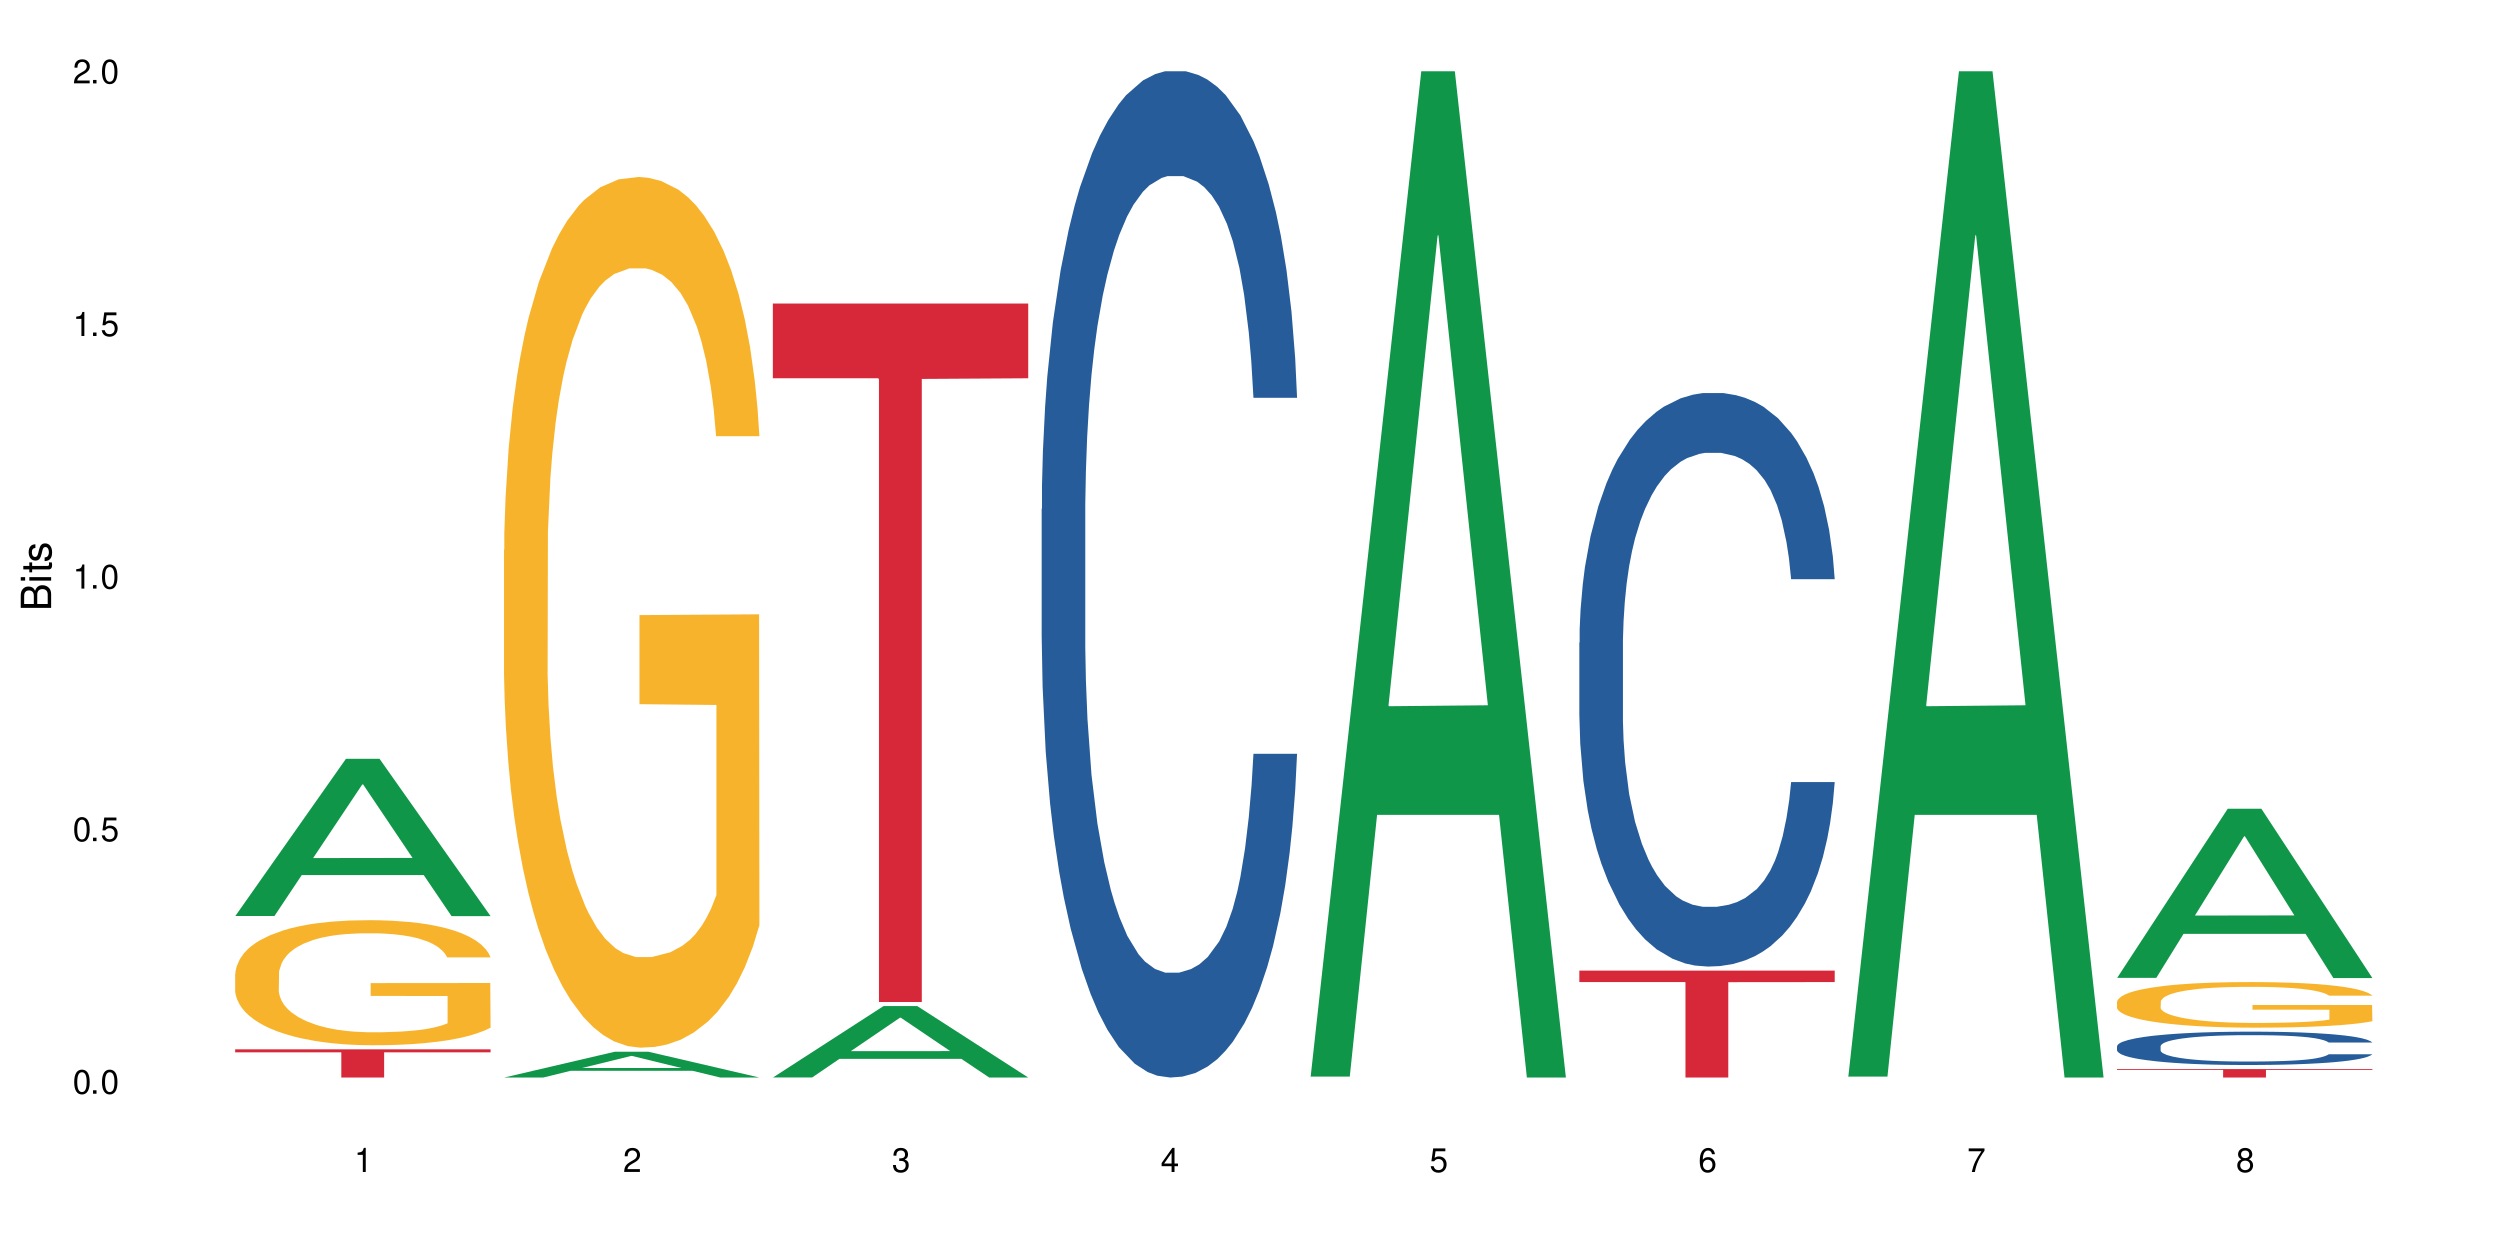 <?xml version="1.0" encoding="UTF-8"?>
<svg xmlns="http://www.w3.org/2000/svg" xmlns:xlink="http://www.w3.org/1999/xlink" width="720" height="360" viewBox="0 0 720 360">
<defs>
<g>
<g id="glyph-0-0">
</g>
<g id="glyph-0-1">
<path d="M 2.641 -6.938 C 2 -6.938 1.422 -6.656 1.078 -6.172 C 0.641 -5.562 0.406 -4.641 0.406 -3.359 C 0.406 -1.016 1.188 0.219 2.641 0.219 C 4.078 0.219 4.859 -1.016 4.859 -3.297 C 4.859 -4.641 4.656 -5.547 4.203 -6.172 C 3.844 -6.656 3.281 -6.938 2.641 -6.938 Z M 2.641 -6.188 C 3.547 -6.188 4 -5.25 4 -3.375 C 4 -1.406 3.562 -0.484 2.625 -0.484 C 1.734 -0.484 1.281 -1.438 1.281 -3.344 C 1.281 -5.25 1.734 -6.188 2.641 -6.188 Z M 2.641 -6.188 "/>
</g>
<g id="glyph-0-2">
<path d="M 1.828 -1 L 0.828 -1 L 0.828 0 L 1.828 0 Z M 1.828 -1 "/>
</g>
<g id="glyph-0-3">
<path d="M 4.562 -6.797 L 1.062 -6.797 L 0.547 -3.094 L 1.328 -3.094 C 1.719 -3.562 2.047 -3.734 2.578 -3.734 C 3.484 -3.734 4.062 -3.109 4.062 -2.094 C 4.062 -1.125 3.484 -0.531 2.578 -0.531 C 1.828 -0.531 1.375 -0.906 1.188 -1.672 L 0.328 -1.672 C 0.453 -1.109 0.547 -0.844 0.75 -0.594 C 1.125 -0.078 1.828 0.219 2.594 0.219 C 3.969 0.219 4.922 -0.781 4.922 -2.219 C 4.922 -3.562 4.031 -4.484 2.719 -4.484 C 2.25 -4.484 1.859 -4.359 1.469 -4.062 L 1.734 -5.969 L 4.562 -5.969 Z M 4.562 -6.797 "/>
</g>
<g id="glyph-0-4">
<path d="M 2.484 -4.938 L 2.484 0 L 3.328 0 L 3.328 -6.938 L 2.766 -6.938 C 2.469 -5.875 2.281 -5.734 0.984 -5.562 L 0.984 -4.938 Z M 2.484 -4.938 "/>
</g>
<g id="glyph-0-5">
<path d="M 4.859 -0.828 L 1.281 -0.828 C 1.359 -1.406 1.672 -1.781 2.5 -2.281 L 3.469 -2.828 C 4.406 -3.344 4.906 -4.062 4.906 -4.906 C 4.906 -5.484 4.672 -6.031 4.266 -6.406 C 3.859 -6.766 3.375 -6.938 2.719 -6.938 C 1.859 -6.938 1.219 -6.625 0.844 -6.031 C 0.609 -5.672 0.5 -5.234 0.484 -4.531 L 1.328 -4.531 C 1.359 -5.016 1.406 -5.281 1.531 -5.516 C 1.75 -5.938 2.188 -6.203 2.703 -6.203 C 3.469 -6.203 4.031 -5.641 4.031 -4.891 C 4.031 -4.344 3.719 -3.859 3.125 -3.516 L 2.234 -3 C 0.812 -2.172 0.406 -1.531 0.328 -0.016 L 4.859 -0.016 Z M 4.859 -0.828 "/>
</g>
<g id="glyph-0-6">
<path d="M 2.125 -3.188 L 2.578 -3.188 C 3.5 -3.188 3.984 -2.766 3.984 -1.922 C 3.984 -1.062 3.469 -0.531 2.594 -0.531 C 1.656 -0.531 1.203 -1 1.156 -2.016 L 0.312 -2.016 C 0.344 -1.453 0.438 -1.094 0.609 -0.781 C 0.953 -0.109 1.625 0.219 2.547 0.219 C 3.953 0.219 4.859 -0.625 4.859 -1.938 C 4.859 -2.828 4.516 -3.297 3.703 -3.594 C 4.344 -3.844 4.656 -4.328 4.656 -5.031 C 4.656 -6.219 3.875 -6.938 2.578 -6.938 C 1.203 -6.938 0.484 -6.172 0.453 -4.703 L 1.297 -4.703 C 1.312 -5.125 1.344 -5.359 1.453 -5.578 C 1.641 -5.969 2.062 -6.203 2.594 -6.203 C 3.344 -6.203 3.797 -5.75 3.797 -5 C 3.797 -4.516 3.609 -4.219 3.25 -4.047 C 3.016 -3.953 2.703 -3.922 2.125 -3.906 Z M 2.125 -3.188 "/>
</g>
<g id="glyph-0-7">
<path d="M 3.141 -1.672 L 3.141 0 L 3.984 0 L 3.984 -1.672 L 4.984 -1.672 L 4.984 -2.438 L 3.984 -2.438 L 3.984 -6.938 L 3.359 -6.938 L 0.266 -2.578 L 0.266 -1.672 Z M 3.141 -2.438 L 1 -2.438 L 3.141 -5.5 Z M 3.141 -2.438 "/>
</g>
<g id="glyph-0-8">
<path d="M 4.781 -5.125 C 4.609 -6.266 3.891 -6.938 2.844 -6.938 C 2.094 -6.938 1.422 -6.578 1.031 -5.953 C 0.594 -5.266 0.406 -4.422 0.406 -3.172 C 0.406 -2 0.578 -1.25 0.984 -0.641 C 1.359 -0.078 1.953 0.219 2.703 0.219 C 3.984 0.219 4.922 -0.75 4.922 -2.094 C 4.922 -3.375 4.062 -4.281 2.844 -4.281 C 2.172 -4.281 1.641 -4.031 1.281 -3.516 C 1.281 -5.234 1.828 -6.188 2.797 -6.188 C 3.391 -6.188 3.797 -5.797 3.938 -5.125 Z M 2.734 -3.531 C 3.547 -3.531 4.062 -2.953 4.062 -2.031 C 4.062 -1.156 3.484 -0.531 2.703 -0.531 C 1.922 -0.531 1.328 -1.188 1.328 -2.078 C 1.328 -2.938 1.906 -3.531 2.734 -3.531 Z M 2.734 -3.531 "/>
</g>
<g id="glyph-0-9">
<path d="M 4.984 -6.797 L 0.438 -6.797 L 0.438 -5.969 L 4.109 -5.969 C 2.5 -3.656 1.828 -2.234 1.328 0 L 2.219 0 C 2.594 -2.172 3.453 -4.047 4.984 -6.094 Z M 4.984 -6.797 "/>
</g>
<g id="glyph-0-10">
<path d="M 3.75 -3.656 C 4.469 -4.094 4.688 -4.438 4.688 -5.078 C 4.688 -6.172 3.844 -6.938 2.641 -6.938 C 1.438 -6.938 0.594 -6.172 0.594 -5.094 C 0.594 -4.438 0.812 -4.094 1.516 -3.656 C 0.734 -3.266 0.359 -2.703 0.359 -1.922 C 0.359 -0.656 1.281 0.219 2.641 0.219 C 3.984 0.219 4.922 -0.656 4.922 -1.922 C 4.922 -2.703 4.531 -3.266 3.75 -3.656 Z M 2.641 -6.188 C 3.359 -6.188 3.812 -5.75 3.812 -5.062 C 3.812 -4.406 3.344 -3.984 2.641 -3.984 C 1.922 -3.984 1.453 -4.406 1.453 -5.078 C 1.453 -5.75 1.922 -6.188 2.641 -6.188 Z M 2.641 -3.266 C 3.484 -3.266 4.062 -2.719 4.062 -1.906 C 4.062 -1.078 3.484 -0.531 2.625 -0.531 C 1.797 -0.531 1.219 -1.094 1.219 -1.906 C 1.219 -2.719 1.781 -3.266 2.641 -3.266 Z M 2.641 -3.266 "/>
</g>
<g id="glyph-1-0">
</g>
<g id="glyph-1-1">
<path d="M 0 -0.953 L 0 -4.891 C 0 -5.719 -0.234 -6.344 -0.734 -6.797 C -1.188 -7.234 -1.812 -7.469 -2.5 -7.469 C -3.547 -7.469 -4.188 -7 -4.625 -5.875 C -4.984 -6.688 -5.625 -7.094 -6.531 -7.094 C -7.172 -7.094 -7.734 -6.859 -8.141 -6.391 C -8.562 -5.922 -8.75 -5.344 -8.75 -4.5 L -8.75 -0.953 Z M -4.984 -2.062 L -7.766 -2.062 L -7.766 -4.219 C -7.766 -4.844 -7.688 -5.203 -7.453 -5.5 C -7.219 -5.812 -6.859 -5.969 -6.375 -5.969 C -5.891 -5.969 -5.531 -5.812 -5.297 -5.5 C -5.062 -5.203 -4.984 -4.844 -4.984 -4.219 Z M -0.984 -2.062 L -4 -2.062 L -4 -4.781 C -4 -5.766 -3.438 -6.359 -2.484 -6.359 C -1.547 -6.359 -0.984 -5.766 -0.984 -4.781 Z M -0.984 -2.062 "/>
</g>
<g id="glyph-1-2">
<path d="M -6.281 -1.797 L -6.281 -0.797 L 0 -0.797 L 0 -1.797 Z M -8.75 -1.797 L -8.75 -0.797 L -7.484 -0.797 L -7.484 -1.797 Z M -8.75 -1.797 "/>
</g>
<g id="glyph-1-3">
<path d="M -6.281 -3.047 L -6.281 -2.016 L -8.016 -2.016 L -8.016 -1.016 L -6.281 -1.016 L -6.281 -0.172 L -5.469 -0.172 L -5.469 -1.016 L -0.719 -1.016 C -0.078 -1.016 0.281 -1.453 0.281 -2.234 C 0.281 -2.5 0.25 -2.719 0.188 -3.047 L -0.641 -3.047 C -0.609 -2.906 -0.594 -2.766 -0.594 -2.562 C -0.594 -2.141 -0.719 -2.016 -1.156 -2.016 L -5.469 -2.016 L -5.469 -3.047 Z M -6.281 -3.047 "/>
</g>
<g id="glyph-1-4">
<path d="M -4.531 -5.25 C -5.766 -5.25 -6.469 -4.422 -6.469 -2.969 C -6.469 -1.516 -5.719 -0.562 -4.547 -0.562 C -3.562 -0.562 -3.094 -1.062 -2.734 -2.562 L -2.516 -3.484 C -2.344 -4.188 -2.094 -4.469 -1.641 -4.469 C -1.047 -4.469 -0.641 -3.875 -0.641 -3 C -0.641 -2.453 -0.797 -2 -1.062 -1.75 C -1.25 -1.594 -1.422 -1.531 -1.875 -1.469 L -1.875 -0.406 C -0.422 -0.453 0.281 -1.266 0.281 -2.922 C 0.281 -4.5 -0.5 -5.516 -1.719 -5.516 C -2.656 -5.516 -3.172 -4.984 -3.469 -3.734 L -3.703 -2.766 C -3.891 -1.953 -4.156 -1.609 -4.594 -1.609 C -5.188 -1.609 -5.547 -2.125 -5.547 -2.938 C -5.547 -3.75 -5.203 -4.172 -4.531 -4.203 Z M -4.531 -5.25 "/>
</g>
</g>
</defs>
<rect x="-72" y="-36" width="864" height="432" fill="rgb(100%, 100%, 100%)" fill-opacity="1"/>
<path fill-rule="nonzero" fill="rgb(6.275%, 58.824%, 28.235%)" fill-opacity="1" d="M 67.73 263.805 L 67.809 263.762 L 99.637 218.527 L 109.301 218.527 L 141.281 263.848 L 130.047 263.848 L 122.031 252.016 L 86.906 252.016 L 79.047 263.805 L 67.73 263.805 L 90.285 247.125 L 118.809 247.082 L 104.586 225.93 L 104.43 225.887 L 104.27 226.016 L 90.207 247.082 L 90.285 247.125 Z M 67.73 263.805 "/>
<path fill-rule="nonzero" fill="rgb(96.863%, 70.196%, 16.863%)" fill-opacity="1" d="M 67.73 280.441 L 67.82 280.406 L 67.82 279.75 L 68.18 278.27 L 69.078 276.23 L 70.242 274.551 L 71.5 273.234 L 72.305 272.547 L 73.652 271.559 L 74.816 270.836 L 77.777 269.355 L 81.543 267.973 L 83.609 267.379 L 85.941 266.82 L 89.258 266.195 L 90.785 265.965 L 95.449 265.438 L 100.738 265.109 L 106.57 265.012 L 109.262 265.043 L 112.938 265.176 L 117.961 265.539 L 120.832 265.867 L 123.074 266.195 L 125.406 266.625 L 128.277 267.281 L 130.969 268.07 L 133.121 268.859 L 135.273 269.848 L 137.066 270.898 L 138.594 272.051 L 139.938 273.434 L 140.746 274.586 L 141.281 275.734 L 128.816 275.734 L 128.098 274.586 L 127.289 273.695 L 125.945 272.609 L 124.598 271.82 L 123.254 271.195 L 120.742 270.34 L 118.59 269.812 L 115.898 269.355 L 113.297 269.059 L 110.336 268.859 L 108.543 268.793 L 103.789 268.793 L 99.484 269.023 L 96.973 269.289 L 95.18 269.551 L 92.668 270.043 L 91.141 270.441 L 90.246 270.703 L 87.555 271.723 L 85.762 272.645 L 84.773 273.27 L 83.52 274.254 L 82.621 275.145 L 81.633 276.461 L 81.098 277.445 L 80.379 279.684 L 80.289 285.605 L 80.559 286.855 L 81.098 288.203 L 81.812 289.391 L 82.891 290.641 L 83.965 291.594 L 85.852 292.875 L 87.465 293.73 L 88.719 294.293 L 91.141 295.18 L 92.129 295.477 L 94.461 296.066 L 96.883 296.527 L 99.844 296.922 L 102.086 297.121 L 105.672 297.285 L 110.246 297.285 L 115.629 297.086 L 119.039 296.824 L 121.371 296.562 L 122.895 296.332 L 124.777 295.969 L 126.125 295.641 L 127.379 295.277 L 128.906 294.719 L 128.906 286.855 L 106.75 286.824 L 106.75 283.137 L 141.195 283.105 L 141.281 295.969 L 139.398 296.855 L 137.066 297.711 L 134.824 298.371 L 132.492 298.93 L 129.176 299.555 L 126.484 299.949 L 122.355 300.41 L 118.59 300.707 L 114.645 300.902 L 111.145 301.004 L 107.02 301.035 L 103.34 300.969 L 99.395 300.773 L 96.254 300.508 L 93.383 300.18 L 90.516 299.754 L 86.926 299.062 L 84.594 298.504 L 82.172 297.812 L 79.75 296.988 L 77.598 296.102 L 76.164 295.41 L 74.727 294.621 L 73.203 293.633 L 71.766 292.516 L 70.691 291.496 L 69.703 290.344 L 68.988 289.258 L 68.27 287.777 L 67.91 286.594 L 67.73 285.574 Z M 67.73 280.441 "/>
<path fill-rule="nonzero" fill="rgb(83.922%, 15.686%, 22.353%)" fill-opacity="1" d="M 67.73 302.199 L 141.281 302.199 L 141.281 303.07 L 110.629 303.078 L 110.629 310.332 L 98.297 310.332 L 98.297 303.086 L 98.117 303.07 L 67.73 303.07 Z M 67.73 302.199 "/>
<path fill-rule="nonzero" fill="rgb(6.275%, 58.824%, 28.235%)" fill-opacity="1" d="M 145.156 310.324 L 145.234 310.32 L 177.059 302.898 L 186.723 302.898 L 218.707 310.332 L 207.469 310.332 L 199.453 308.391 L 164.328 308.391 L 156.469 310.324 L 145.156 310.324 L 167.707 307.59 L 196.23 307.582 L 182.008 304.113 L 181.852 304.105 L 181.695 304.129 L 167.629 307.582 L 167.707 307.59 Z M 145.156 310.324 "/>
<path fill-rule="nonzero" fill="rgb(96.863%, 70.196%, 16.863%)" fill-opacity="1" d="M 145.156 158.371 L 145.242 158.145 L 145.242 153.562 L 145.602 143.258 L 146.5 129.059 L 147.664 117.379 L 148.922 108.219 L 149.73 103.41 L 151.074 96.539 L 152.242 91.5 L 155.199 81.195 L 158.969 71.574 L 161.031 67.453 L 163.363 63.559 L 166.684 59.211 L 168.207 57.605 L 172.871 53.941 L 178.164 51.652 L 183.992 50.965 L 186.684 51.195 L 190.363 52.109 L 195.387 54.629 L 198.254 56.918 L 200.496 59.211 L 202.828 62.188 L 205.699 66.766 L 208.391 72.262 L 210.543 77.758 L 212.695 84.629 L 214.492 91.957 L 216.016 99.973 L 217.359 109.594 L 218.168 117.609 L 218.707 125.625 L 206.238 125.625 L 205.52 117.609 L 204.715 111.426 L 203.367 103.867 L 202.023 98.371 L 200.676 94.02 L 198.164 88.066 L 196.012 84.402 L 193.32 81.195 L 190.723 79.133 L 187.762 77.758 L 185.969 77.301 L 181.211 77.301 L 176.906 78.902 L 174.395 80.738 L 172.602 82.57 L 170.09 86.004 L 168.566 88.75 L 167.668 90.582 L 164.977 97.684 L 163.184 104.098 L 162.195 108.445 L 160.941 115.316 L 160.043 121.5 L 159.059 130.66 L 158.52 137.531 L 157.801 153.105 L 157.711 194.328 L 157.98 203.031 L 158.52 212.418 L 159.238 220.664 L 160.312 229.367 L 161.391 236.008 L 163.273 244.938 L 164.887 250.895 L 166.145 254.785 L 168.566 260.969 L 169.551 263.031 L 171.883 267.152 L 174.305 270.359 L 177.266 273.109 L 179.508 274.48 L 183.098 275.629 L 187.672 275.629 L 193.055 274.254 L 196.461 272.422 L 198.793 270.59 L 200.32 268.984 L 202.203 266.465 L 203.547 264.176 L 204.805 261.656 L 206.328 257.766 L 206.328 203.031 L 184.172 202.801 L 184.172 177.152 L 218.617 176.922 L 218.707 266.465 L 216.824 272.648 L 214.492 278.605 L 212.25 283.184 L 209.918 287.078 L 206.598 291.43 L 203.906 294.176 L 199.781 297.383 L 196.012 299.445 L 192.066 300.82 L 188.566 301.508 L 184.441 301.734 L 180.766 301.277 L 176.816 299.902 L 173.68 298.07 L 170.809 295.781 L 167.938 292.805 L 164.352 287.992 L 162.016 284.102 L 159.594 279.293 L 157.172 273.566 L 155.02 267.383 L 153.586 262.574 L 152.152 257.078 L 150.625 250.207 L 149.191 242.422 L 148.113 235.32 L 147.129 227.305 L 146.41 219.746 L 145.691 209.441 L 145.332 201.199 L 145.156 194.098 Z M 145.156 158.371 "/>
<path fill-rule="nonzero" fill="rgb(6.275%, 58.824%, 28.235%)" fill-opacity="1" d="M 222.578 310.312 L 222.656 310.293 L 254.48 289.738 L 264.148 289.738 L 296.129 310.332 L 284.895 310.332 L 276.879 304.957 L 241.75 304.957 L 233.895 310.312 L 222.578 310.312 L 245.129 302.734 L 273.656 302.715 L 259.434 293.102 L 259.273 293.082 L 259.117 293.141 L 245.051 302.715 L 245.129 302.734 Z M 222.578 310.312 "/>
<path fill-rule="nonzero" fill="rgb(83.922%, 15.686%, 22.353%)" fill-opacity="1" d="M 222.578 87.41 L 296.129 87.41 L 296.129 108.941 L 265.477 109.133 L 265.477 288.574 L 253.141 288.574 L 253.141 109.32 L 252.965 108.941 L 222.578 108.941 Z M 222.578 87.41 "/>
<path fill-rule="nonzero" fill="rgb(14.51%, 36.078%, 60%)" fill-opacity="1" d="M 300 146.621 L 300.09 146.355 L 300.09 140 L 300.359 129.934 L 300.988 117.215 L 301.617 108.477 L 303.23 92.844 L 305.473 77.746 L 307.805 66.09 L 309.508 59.203 L 311.035 53.902 L 314.531 44.102 L 316.773 39.07 L 319.195 34.566 L 322.156 30.062 L 324.309 27.414 L 329.152 23.176 L 332.742 21.32 L 335.52 20.527 L 341.531 20.527 L 345.117 21.586 L 347.719 22.91 L 350.59 25.031 L 353.012 27.414 L 357.227 33.242 L 360.996 40.66 L 362.699 44.898 L 365.391 53.109 L 367.453 61.055 L 368.891 67.945 L 370.504 77.746 L 371.938 89.668 L 373.016 103.176 L 373.555 114.566 L 360.996 114.566 L 360.367 103.973 L 359.648 95.758 L 358.305 84.898 L 356.961 77.215 L 355.074 69.535 L 353.371 64.5 L 351.039 59.469 L 348.977 56.289 L 346.824 53.902 L 344.762 52.316 L 340.812 50.727 L 336.238 50.727 L 334.535 51.254 L 331.035 53.375 L 329.152 55.23 L 326.461 58.938 L 324.578 62.383 L 322.336 67.68 L 320.812 72.184 L 318.926 79.07 L 317.582 85.164 L 316.059 93.906 L 315.16 100.527 L 314.352 107.945 L 313.637 116.688 L 313.098 125.957 L 312.738 135.762 L 312.559 145.297 L 312.559 186.355 L 312.738 195.895 L 313.188 207.02 L 314.352 223.18 L 316.059 237.219 L 318.031 248.344 L 319.914 256.293 L 320.992 260 L 322.426 264.238 L 324.668 269.535 L 327.898 274.836 L 329.781 276.953 L 332.652 279.074 L 335.609 280.133 L 339.559 280.133 L 343.055 279.074 L 345.387 277.75 L 347.809 275.629 L 351.129 271.125 L 353.191 266.887 L 354.984 261.855 L 356.332 256.82 L 357.227 252.582 L 358.574 244.371 L 359.648 235.363 L 360.457 226.094 L 360.996 217.086 L 373.555 217.086 L 373.016 227.684 L 372.207 238.012 L 371.402 245.695 L 370.145 254.969 L 368.711 263.18 L 366.645 272.449 L 364.941 278.543 L 362.699 285.168 L 360.637 290.199 L 358.395 294.703 L 355.074 300 L 352.922 302.648 L 350.59 305.035 L 347.809 307.152 L 344.312 309.008 L 340.543 310.066 L 337.047 310.332 L 333.277 309.801 L 330.5 308.742 L 326.82 306.359 L 322.246 301.59 L 318.926 296.559 L 316.324 291.523 L 314.082 286.227 L 311.57 279.074 L 308.344 267.418 L 306.371 258.41 L 305.023 250.992 L 303.5 240.664 L 302.422 231.391 L 301.168 216.555 L 300.27 197.746 L 300 183.18 Z M 300 146.621 "/>
<path fill-rule="nonzero" fill="rgb(6.275%, 58.824%, 28.235%)" fill-opacity="1" d="M 377.426 310.059 L 377.504 309.789 L 409.328 20.527 L 418.992 20.527 L 450.977 310.332 L 439.738 310.332 L 431.723 234.684 L 396.598 234.684 L 388.738 310.059 L 377.426 310.059 L 399.977 203.391 L 428.504 203.117 L 414.277 67.875 L 414.121 67.602 L 413.965 68.418 L 399.898 203.117 L 399.977 203.391 Z M 377.426 310.059 "/>
<path fill-rule="nonzero" fill="rgb(14.51%, 36.078%, 60%)" fill-opacity="1" d="M 454.848 185.074 L 454.938 184.926 L 454.938 181.301 L 455.207 175.562 L 455.836 168.316 L 456.461 163.336 L 458.078 154.426 L 460.32 145.82 L 462.652 139.18 L 464.355 135.254 L 465.879 132.234 L 469.379 126.648 L 471.621 123.781 L 474.043 121.215 L 477.004 118.648 L 479.156 117.137 L 484 114.723 L 487.586 113.664 L 490.367 113.211 L 496.379 113.211 L 499.965 113.816 L 502.566 114.57 L 505.438 115.777 L 507.859 117.137 L 512.074 120.457 L 515.844 124.688 L 517.547 127.102 L 520.238 131.781 L 522.301 136.312 L 523.734 140.234 L 525.352 145.82 L 526.785 152.617 L 527.863 160.316 L 528.398 166.809 L 515.844 166.809 L 515.215 160.77 L 514.496 156.09 L 513.152 149.898 L 511.805 145.52 L 509.922 141.141 L 508.219 138.273 L 505.887 135.406 L 503.824 133.594 L 501.672 132.234 L 499.605 131.328 L 495.66 130.422 L 491.086 130.422 L 489.383 130.727 L 485.883 131.934 L 484 132.988 L 481.309 135.102 L 479.426 137.066 L 477.184 140.086 L 475.656 142.652 L 473.773 146.578 L 472.43 150.051 L 470.902 155.031 L 470.008 158.805 L 469.199 163.031 L 468.48 168.016 L 467.945 173.301 L 467.586 178.887 L 467.406 184.32 L 467.406 207.723 L 467.586 213.156 L 468.035 219.496 L 469.199 228.707 L 470.902 236.707 L 472.879 243.051 L 474.762 247.578 L 475.836 249.691 L 477.273 252.105 L 479.516 255.125 L 482.742 258.145 L 484.629 259.355 L 487.496 260.562 L 490.457 261.164 L 494.406 261.164 L 497.902 260.562 L 500.234 259.809 L 502.656 258.598 L 505.977 256.031 L 508.039 253.617 L 509.832 250.75 L 511.18 247.879 L 512.074 245.465 L 513.422 240.785 L 514.496 235.652 L 515.305 230.367 L 515.844 225.234 L 528.398 225.234 L 527.863 231.273 L 527.055 237.16 L 526.246 241.539 L 524.992 246.824 L 523.555 251.504 L 521.492 256.789 L 519.789 260.262 L 517.547 264.035 L 515.484 266.902 L 513.242 269.469 L 509.922 272.488 L 507.77 274 L 505.438 275.355 L 502.656 276.566 L 499.16 277.621 L 495.391 278.227 L 491.895 278.375 L 488.125 278.074 L 485.344 277.473 L 481.668 276.113 L 477.094 273.395 L 473.773 270.527 L 471.172 267.656 L 468.93 264.637 L 466.418 260.562 L 463.191 253.918 L 461.215 248.785 L 459.871 244.559 L 458.348 238.672 L 457.27 233.387 L 456.016 224.934 L 455.117 214.215 L 454.848 205.91 Z M 454.848 185.074 "/>
<path fill-rule="nonzero" fill="rgb(83.922%, 15.686%, 22.353%)" fill-opacity="1" d="M 454.848 279.539 L 528.398 279.539 L 528.398 282.836 L 497.746 282.867 L 497.746 310.332 L 485.414 310.332 L 485.414 282.895 L 485.234 282.836 L 454.848 282.836 Z M 454.848 279.539 "/>
<path fill-rule="nonzero" fill="rgb(6.275%, 58.824%, 28.235%)" fill-opacity="1" d="M 532.27 310.059 L 532.352 309.789 L 564.176 20.527 L 573.84 20.527 L 605.824 310.332 L 594.586 310.332 L 586.57 234.684 L 551.445 234.684 L 543.586 310.059 L 532.27 310.059 L 554.824 203.391 L 583.348 203.117 L 569.125 67.875 L 568.969 67.602 L 568.812 68.418 L 554.746 203.117 L 554.824 203.391 Z M 532.27 310.059 "/>
<path fill-rule="nonzero" fill="rgb(6.275%, 58.824%, 28.235%)" fill-opacity="1" d="M 609.695 281.629 L 609.773 281.586 L 641.598 232.906 L 651.266 232.906 L 683.246 281.676 L 672.008 281.676 L 663.996 268.945 L 628.867 268.945 L 621.012 281.629 L 609.695 281.629 L 632.246 263.68 L 660.773 263.633 L 646.551 240.875 L 646.391 240.828 L 646.234 240.965 L 632.168 263.633 L 632.246 263.68 Z M 609.695 281.629 "/>
<path fill-rule="nonzero" fill="rgb(14.51%, 36.078%, 60%)" fill-opacity="1" d="M 609.695 301.301 L 609.785 301.293 L 609.785 301.082 L 610.055 300.75 L 610.68 300.328 L 611.309 300.039 L 612.922 299.523 L 615.164 299.023 L 617.5 298.637 L 619.203 298.41 L 620.727 298.234 L 624.227 297.91 L 626.469 297.742 L 628.891 297.594 L 631.852 297.445 L 634.004 297.355 L 638.848 297.215 L 642.434 297.156 L 645.215 297.129 L 651.223 297.129 L 654.812 297.164 L 657.414 297.207 L 660.285 297.277 L 662.707 297.355 L 666.922 297.551 L 670.688 297.797 L 672.395 297.934 L 675.086 298.207 L 677.148 298.469 L 678.582 298.699 L 680.195 299.023 L 681.633 299.418 L 682.707 299.863 L 683.246 300.242 L 670.688 300.242 L 670.062 299.891 L 669.344 299.617 L 667.996 299.258 L 666.652 299.004 L 664.77 298.75 L 663.066 298.586 L 660.734 298.418 L 658.668 298.312 L 656.516 298.234 L 654.453 298.18 L 650.508 298.129 L 645.934 298.129 L 644.227 298.145 L 640.73 298.215 L 638.848 298.277 L 636.156 298.398 L 634.273 298.516 L 632.027 298.688 L 630.504 298.84 L 628.621 299.066 L 627.273 299.27 L 625.75 299.559 L 624.852 299.777 L 624.047 300.023 L 623.328 300.312 L 622.789 300.617 L 622.43 300.941 L 622.254 301.258 L 622.254 302.617 L 622.43 302.934 L 622.879 303.301 L 624.047 303.836 L 625.75 304.301 L 627.723 304.668 L 629.605 304.934 L 630.684 305.055 L 632.117 305.195 L 634.363 305.371 L 637.59 305.547 L 639.473 305.617 L 642.344 305.688 L 645.305 305.723 L 649.25 305.723 L 652.75 305.688 L 655.082 305.641 L 657.504 305.574 L 660.82 305.422 L 662.887 305.281 L 664.68 305.117 L 666.023 304.949 L 666.922 304.809 L 668.266 304.539 L 669.344 304.238 L 670.152 303.934 L 670.688 303.633 L 683.246 303.633 L 682.707 303.984 L 681.902 304.328 L 681.094 304.582 L 679.84 304.887 L 678.402 305.16 L 676.34 305.469 L 674.637 305.668 L 672.395 305.887 L 670.332 306.055 L 668.086 306.203 L 664.77 306.379 L 662.617 306.465 L 660.285 306.547 L 657.504 306.617 L 654.004 306.676 L 650.238 306.711 L 646.738 306.723 L 642.973 306.703 L 640.191 306.668 L 636.516 306.59 L 631.941 306.43 L 628.621 306.266 L 626.02 306.098 L 623.777 305.922 L 621.266 305.688 L 618.035 305.301 L 616.062 305.004 L 614.719 304.758 L 613.191 304.414 L 612.117 304.109 L 610.859 303.617 L 609.965 302.996 L 609.695 302.512 Z M 609.695 301.301 "/>
<path fill-rule="nonzero" fill="rgb(96.863%, 70.196%, 16.863%)" fill-opacity="1" d="M 609.695 288.461 L 609.785 288.449 L 609.785 288.211 L 610.145 287.672 L 611.039 286.926 L 612.207 286.316 L 613.461 285.836 L 614.27 285.586 L 615.613 285.227 L 616.781 284.961 L 619.742 284.422 L 623.508 283.918 L 625.57 283.703 L 627.902 283.5 L 631.223 283.27 L 632.746 283.188 L 637.41 282.996 L 642.703 282.875 L 648.535 282.84 L 651.223 282.852 L 654.902 282.898 L 659.926 283.031 L 662.797 283.152 L 665.039 283.27 L 667.371 283.426 L 670.242 283.668 L 672.93 283.953 L 675.086 284.242 L 677.238 284.602 L 679.031 284.984 L 680.555 285.406 L 681.902 285.906 L 682.707 286.328 L 683.246 286.746 L 670.777 286.746 L 670.062 286.328 L 669.254 286.004 L 667.91 285.609 L 666.562 285.32 L 665.219 285.094 L 662.707 284.781 L 660.555 284.59 L 657.863 284.422 L 655.262 284.312 L 652.301 284.242 L 650.508 284.219 L 645.754 284.219 L 641.449 284.301 L 638.938 284.398 L 637.141 284.492 L 634.629 284.672 L 633.105 284.816 L 632.207 284.914 L 629.52 285.285 L 627.723 285.621 L 626.738 285.848 L 625.48 286.207 L 624.586 286.531 L 623.598 287.012 L 623.059 287.371 L 622.344 288.188 L 622.254 290.344 L 622.52 290.797 L 623.059 291.289 L 623.777 291.723 L 624.852 292.176 L 625.93 292.523 L 627.812 292.992 L 629.43 293.305 L 630.684 293.508 L 633.105 293.832 L 634.094 293.938 L 636.426 294.156 L 638.848 294.324 L 641.805 294.465 L 644.047 294.539 L 647.637 294.598 L 652.211 294.598 L 657.594 294.527 L 661 294.43 L 663.332 294.336 L 664.859 294.25 L 666.742 294.117 L 668.086 294 L 669.344 293.867 L 670.867 293.664 L 670.867 290.797 L 648.715 290.785 L 648.715 289.445 L 683.156 289.434 L 683.246 294.117 L 681.363 294.441 L 679.031 294.754 L 676.789 294.992 L 674.457 295.199 L 671.137 295.426 L 668.445 295.57 L 664.32 295.738 L 660.555 295.844 L 656.605 295.918 L 653.109 295.953 L 648.98 295.965 L 645.305 295.941 L 641.359 295.867 L 638.219 295.773 L 635.348 295.652 L 632.477 295.496 L 628.891 295.246 L 626.559 295.043 L 624.137 294.789 L 621.715 294.492 L 619.562 294.168 L 618.125 293.914 L 616.691 293.629 L 615.164 293.27 L 613.73 292.859 L 612.656 292.488 L 611.668 292.07 L 610.949 291.672 L 610.234 291.133 L 609.875 290.703 L 609.695 290.332 Z M 609.695 288.461 "/>
<path fill-rule="nonzero" fill="rgb(83.922%, 15.686%, 22.353%)" fill-opacity="1" d="M 609.695 307.887 L 683.246 307.887 L 683.246 308.148 L 652.594 308.148 L 652.594 310.332 L 640.258 310.332 L 640.258 308.152 L 640.082 308.148 L 609.695 308.148 Z M 609.695 307.887 "/>
<g fill="rgb(0%, 0%, 0%)" fill-opacity="1">
<use xlink:href="#glyph-0-1" x="20.965" y="314.993"/>
<use xlink:href="#glyph-0-2" x="25.965" y="314.993"/>
<use xlink:href="#glyph-0-1" x="28.965" y="314.993"/>
</g>
<g fill="rgb(0%, 0%, 0%)" fill-opacity="1">
<use xlink:href="#glyph-0-1" x="20.965" y="242.251"/>
<use xlink:href="#glyph-0-2" x="25.965" y="242.251"/>
<use xlink:href="#glyph-0-3" x="28.965" y="242.251"/>
</g>
<g fill="rgb(0%, 0%, 0%)" fill-opacity="1">
<use xlink:href="#glyph-0-4" x="20.965" y="169.509"/>
<use xlink:href="#glyph-0-2" x="25.965" y="169.509"/>
<use xlink:href="#glyph-0-1" x="28.965" y="169.509"/>
</g>
<g fill="rgb(0%, 0%, 0%)" fill-opacity="1">
<use xlink:href="#glyph-0-4" x="20.965" y="96.767"/>
<use xlink:href="#glyph-0-2" x="25.965" y="96.767"/>
<use xlink:href="#glyph-0-3" x="28.965" y="96.767"/>
</g>
<g fill="rgb(0%, 0%, 0%)" fill-opacity="1">
<use xlink:href="#glyph-0-5" x="20.965" y="24.024"/>
<use xlink:href="#glyph-0-2" x="25.965" y="24.024"/>
<use xlink:href="#glyph-0-1" x="28.965" y="24.024"/>
</g>
<g fill="rgb(0%, 0%, 0%)" fill-opacity="1">
<use xlink:href="#glyph-0-4" x="102.008" y="337.532"/>
</g>
<g fill="rgb(0%, 0%, 0%)" fill-opacity="1">
<use xlink:href="#glyph-0-5" x="179.43" y="337.532"/>
</g>
<g fill="rgb(0%, 0%, 0%)" fill-opacity="1">
<use xlink:href="#glyph-0-6" x="256.855" y="337.532"/>
</g>
<g fill="rgb(0%, 0%, 0%)" fill-opacity="1">
<use xlink:href="#glyph-0-7" x="334.277" y="337.532"/>
</g>
<g fill="rgb(0%, 0%, 0%)" fill-opacity="1">
<use xlink:href="#glyph-0-3" x="411.699" y="337.532"/>
</g>
<g fill="rgb(0%, 0%, 0%)" fill-opacity="1">
<use xlink:href="#glyph-0-8" x="489.125" y="337.532"/>
</g>
<g fill="rgb(0%, 0%, 0%)" fill-opacity="1">
<use xlink:href="#glyph-0-9" x="566.547" y="337.532"/>
</g>
<g fill="rgb(0%, 0%, 0%)" fill-opacity="1">
<use xlink:href="#glyph-0-10" x="643.969" y="337.532"/>
</g>
<g fill="rgb(0%, 0%, 0%)" fill-opacity="1">
<use xlink:href="#glyph-1-1" x="14.725" y="176.012"/>
<use xlink:href="#glyph-1-2" x="14.725" y="168.012"/>
<use xlink:href="#glyph-1-3" x="14.725" y="165.012"/>
<use xlink:href="#glyph-1-4" x="14.725" y="162.012"/>
</g>
</svg>
